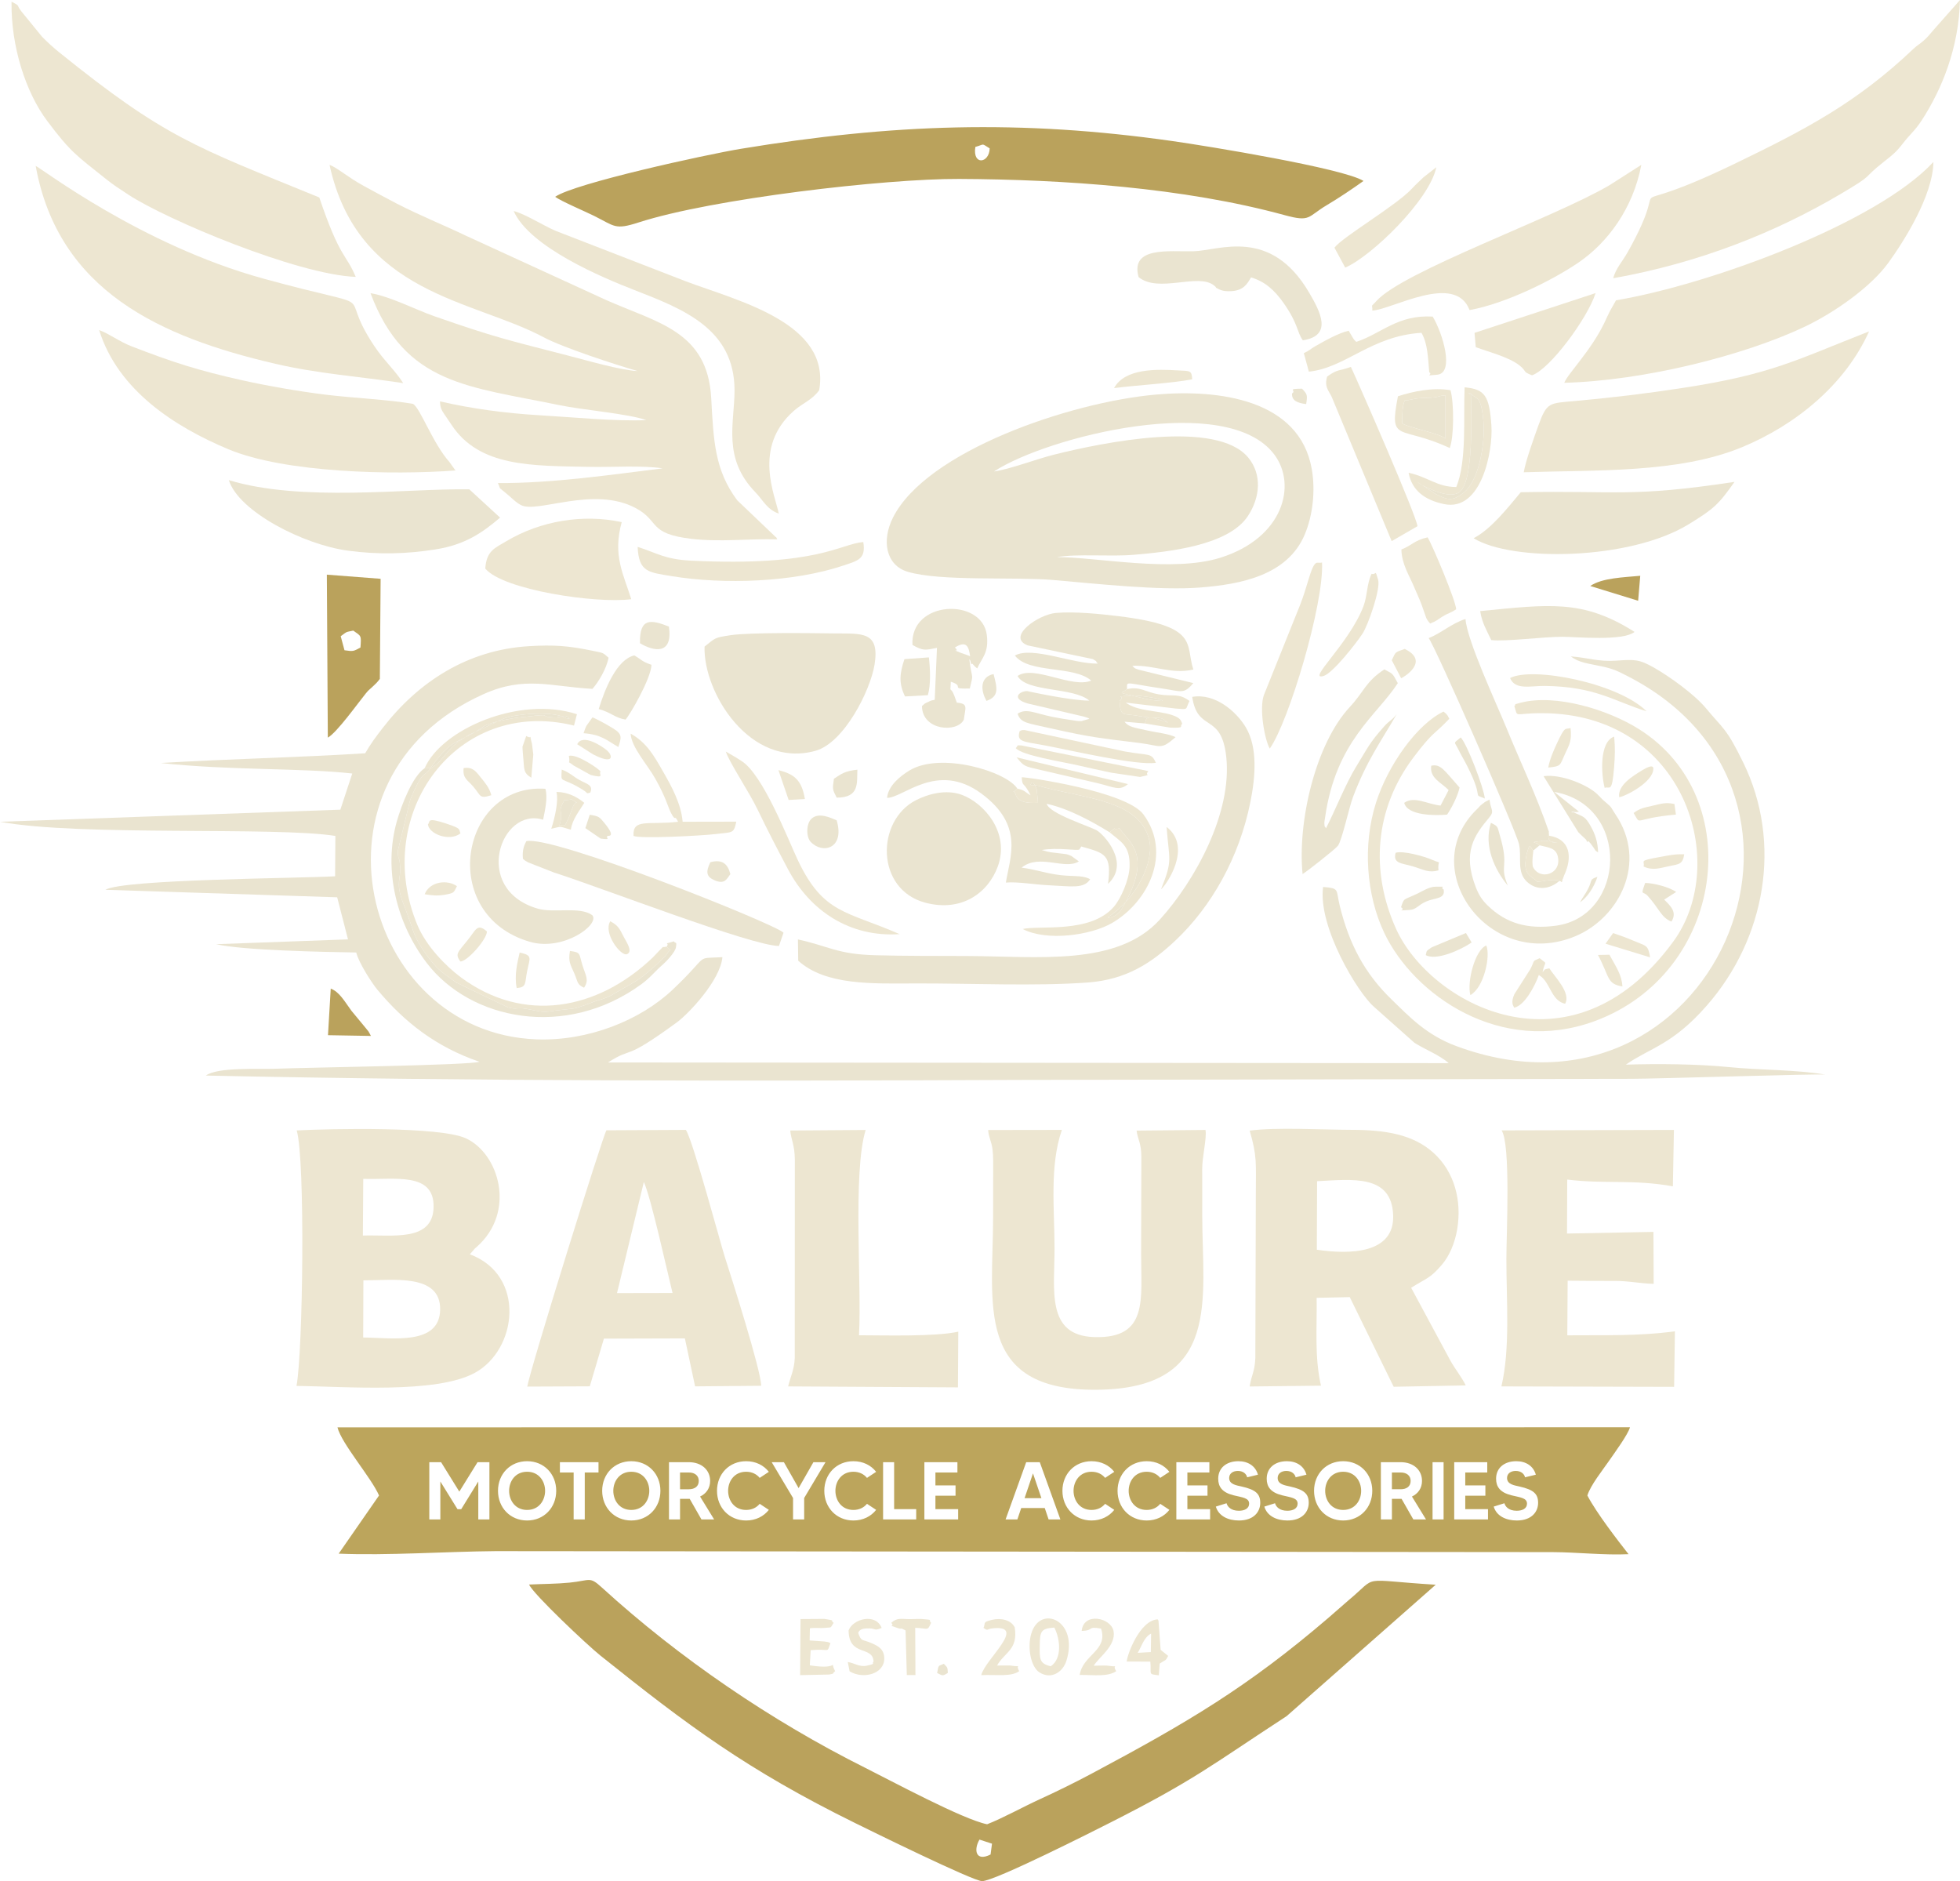 <svg xmlns:xlink="http://www.w3.org/1999/xlink" viewBox="0 0 20508.22 19681.05" style="shape-rendering:geometricPrecision; text-rendering:geometricPrecision; image-rendering:optimizeQuality; fill-rule:evenodd; clip-rule:evenodd" version="1.1" height="636.694mm" width="663.454mm" xml:space="preserve" xmlns="http://www.w3.org/2000/svg">
 <defs>
  <style type="text/css">
   
    .fil3 {fill:#BAA25C}
    .fil0 {fill:#BCA55C}
    .fil1 {fill:#EAE4D0}
    .fil2 {fill:#EDE6D1}
   
  </style>
 </defs>
 <g id="Capa_x0020_1">
  <path d="M3530.89 14933.03c41.37,169.24 354.44,527.1 435.05,713.23l-422.33 608.64c508.28,21.32 1117.32,-21.96 1642.75,-26.58l11056.76 10.37c256.46,0.85 547.55,34.11 797.09,21.65 -110.49,-139.94 -335.52,-431.45 -430.96,-614.08 33.67,-108.51 157.77,-262.34 228.46,-364.9 53.49,-77.62 198.6,-275.53 217.25,-349.03l-13524.08 0.7zm1465.93 364.79l-190.82 308.03 -190.81 -308.03 -123.22 0 0 598.96 115.51 0 0 -397.03 179.69 290.07 38.51 0 178.83 -290.07 0 397.03 116.37 0 0 -598.96 -124.07 0zm518.52 -10.27c-177.12,-0 -304.62,134.33 -304.62,309.75 0,175.41 127.5,310.6 304.62,310.6 177.12,0 304.62,-135.19 304.62,-310.6 0,-175.42 -127.49,-309.75 -304.62,-309.75zm0 509.97c-124.07,0 -188.24,-100.11 -188.24,-200.22 0,-99.26 64.17,-199.37 188.24,-199.37 124.07,0 188.25,100.11 188.25,199.37 0,100.11 -64.17,200.22 -188.25,200.22zm747 -499.7l-403.87 0 0 107.81 143.75 0 0 491.15 116.37 0 0 -491.15 143.75 0 0 -107.81zm343.12 -10.27c-177.12,0 -304.62,134.33 -304.62,309.75 0,175.41 127.5,310.6 304.62,310.6 177.12,0 304.62,-135.19 304.62,-310.6 0,-175.42 -127.49,-309.75 -304.62,-309.75zm0 509.97c-124.07,0 -188.24,-100.11 -188.24,-200.22 0,-99.26 64.17,-199.37 188.24,-199.37 124.07,0 188.25,100.12 188.25,199.37 0,100.11 -64.17,200.22 -188.25,200.22zm866.79 99.25l-147.18 -239.59c65.03,-29.94 105.25,-88.13 105.25,-163.42 0,-113.81 -88.99,-195.94 -223.32,-195.94l-207.07 0 0 598.96 115.51 0 0 -215.62 91.56 0c3.42,0 6.84,0 9.41,0l123.22 215.62 132.63 0zm-356.82 -491.15l91.56 0c65.03,0 104.39,34.22 104.39,88.13 0,59.89 -44.5,87.27 -104.39,87.27l-91.56 0 0 -175.41zm691.38 391.89c-124.07,0 -188.25,-100.11 -188.25,-200.22 0,-99.26 64.17,-199.37 188.25,-199.37 62.46,0 110.38,25.67 142.04,64.18l95.83 -63.32c-53.9,-69.31 -137.76,-111.24 -237.87,-111.24 -177.12,0 -304.62,134.33 -304.62,309.75 0,175.41 127.49,310.6 304.62,310.6 100.11,0 183.97,-42.78 237.87,-111.23l-95.83 -63.32c-31.66,38.5 -79.58,64.17 -142.04,64.17zm830.85 -499.7l-126.63 0 -154.88 271.24 -154.02 -271.24 -127.5 -0 223.33 374.78 0 224.18 116.37 0 0 -224.18 223.33 -374.78zm291.78 499.7c-124.07,0 -188.24,-100.11 -188.24,-200.22 0,-99.26 64.17,-199.37 188.25,-199.37 62.46,0 110.38,25.67 142.04,64.18l95.83 -63.32c-53.91,-69.31 -137.76,-111.24 -237.87,-111.24 -177.12,0 -304.62,134.33 -304.62,309.75 0.01,175.41 127.5,310.6 304.62,310.6 100.11,0 183.97,-42.78 237.87,-111.23l-95.83 -63.32c-31.66,38.5 -79.57,64.17 -142.04,64.17zm426.12 -8.56l0 -491.14 -115.52 0 0 598.96 346.54 0 0 -107.81 -231.03 0zm432.11 0l0 -140.33 210.5 0 0 -107.81 -210.5 0 0 -135.19 230.17 0 0 -107.81 -345.68 0 0 598.96 353.38 0 0 -107.81 -237.87 0zm1184.24 107.81l123.22 0 -215.63 -598.96 -142.03 0 -215.63 598.96 123.21 0 40.22 -118.93 246.43 0 40.21 118.93zm-251.57 -222.47l88.14 -259.27 88.13 259.27 -176.27 0zm700.79 123.22c-124.07,0 -188.24,-100.11 -188.24,-200.22 0,-99.26 64.17,-199.37 188.24,-199.37 62.47,0 110.39,25.67 142.04,64.18l95.83 -63.32c-53.9,-69.31 -137.75,-111.24 -237.87,-111.24 -177.12,0 -304.62,134.33 -304.62,309.75 0,175.41 127.5,310.6 304.62,310.6 100.12,0 183.97,-42.78 237.87,-111.23l-95.83 -63.32c-31.66,38.5 -79.58,64.17 -142.04,64.17zm576.72 0c-124.07,0 -188.24,-100.11 -188.24,-200.22 0,-99.26 64.17,-199.37 188.24,-199.37 62.46,0 110.38,25.67 142.04,64.18l95.83 -63.32c-53.91,-69.31 -137.76,-111.24 -237.87,-111.24 -177.12,0 -304.62,134.33 -304.62,309.75 0,175.41 127.5,310.6 304.62,310.6 100.11,0 183.97,-42.78 237.87,-111.23l-95.83 -63.32c-31.66,38.5 -79.58,64.17 -142.04,64.17zm426.12 -8.56l0 -140.33 210.49 0 0 -107.81 -210.49 0 0 -135.19 230.18 0 0 -107.81 -345.69 0 0 598.96 353.39 -0.01 0 -107.81 -237.88 0zm569.02 -236.17c-55.62,-12.83 -131.77,-22.24 -131.77,-89.84 0,-47.92 41.06,-73.59 90.7,-73.59 59.9,0 90.7,35.08 97.54,66.74l112.95 -27.38c-25.67,-91.56 -104.39,-141.18 -204.5,-141.18 -124.93,0 -211.35,70.16 -211.35,183.11 0,83 40.22,143.75 160.86,173.7 94.98,23.11 162.58,27.38 162.58,87.28 0,51.34 -47.92,74.45 -107.81,74.44 -83.86,0 -119.8,-44.5 -128.36,-78.72l-112.09 35.08c29.09,99.26 129.21,145.46 241.29,145.46 156.59,0 223.33,-91.55 223.33,-184.82 0,-96.69 -51.34,-137.76 -193.38,-170.28zm507.4 0c-55.61,-12.83 -131.77,-22.24 -131.77,-89.84 0,-47.92 41.07,-73.59 90.7,-73.59 59.9,0 90.7,35.08 97.54,66.74l112.95 -27.38c-25.67,-91.56 -104.39,-141.18 -204.5,-141.18 -124.92,0 -211.35,70.16 -211.35,183.11 0,83 40.22,143.75 160.86,173.7 94.98,23.11 162.58,27.38 162.58,87.28 0,51.34 -47.92,74.44 -107.81,74.44 -83.86,0 -119.8,-44.5 -128.35,-78.72l-112.08 35.08c29.09,99.26 129.2,145.46 241.29,145.46 156.58,0 223.33,-91.55 223.33,-184.82 0,-96.69 -51.34,-137.76 -193.38,-170.28zm553.62 -265.25c-177.12,0 -304.62,134.33 -304.62,309.75 0,175.41 127.5,310.6 304.62,310.6 177.12,0 304.62,-135.19 304.62,-310.6 0,-175.42 -127.49,-309.75 -304.62,-309.75zm0 509.97c-124.07,0 -188.24,-100.11 -188.24,-200.22 0,-99.26 64.17,-199.37 188.24,-199.37 124.08,0 188.25,100.12 188.25,199.37 0,100.11 -64.17,200.22 -188.25,200.22zm866.79 99.25l-147.17 -239.59c65.03,-29.94 105.25,-88.13 105.25,-163.42 0,-113.81 -88.99,-195.94 -223.33,-195.94l-207.07 0 0 598.96 115.51 0 0 -215.62 91.56 0c3.42,0 6.84,0 9.41,0l123.22 215.62 132.63 0zm-356.82 -491.15l91.56 0c65.03,0 104.39,34.22 104.39,88.13 0,59.89 -44.49,87.27 -104.39,87.27l-91.56 0 0 -175.41zm425.27 -107.81l0 598.96 115.52 0 0 -598.96 -115.52 0zm342.26 491.14l0 -140.33 210.5 0 0 -107.81 -210.5 0 0 -135.19 230.17 0 0 -107.81 -345.68 0 0 598.96 353.39 0 0 -107.82 -237.88 0zm569.02 -236.17c-55.62,-12.83 -131.77,-22.24 -131.77,-89.84 0,-47.92 41.07,-73.59 90.7,-73.59 59.9,0 90.7,35.08 97.55,66.74l112.95 -27.38c-25.67,-91.56 -104.39,-141.18 -204.5,-141.18 -124.93,0 -211.35,70.16 -211.35,183.11 0,83 40.21,143.75 160.86,173.7 94.97,23.11 162.57,27.38 162.57,87.28 0,51.34 -47.92,74.44 -107.81,74.44 -83.86,0 -119.8,-44.5 -128.36,-78.72l-112.08 35.08c29.09,99.26 129.2,145.46 241.29,145.46 156.59,-0 223.33,-91.55 223.33,-184.82 0,-96.69 -51.34,-137.77 -193.38,-170.28z" class="fil0"></path>
  <path d="M16436.55 6867.45c85.81,67.47 183.29,74.04 327.58,105.29 124.46,26.96 174.45,54.49 269.18,103.12 2433.83,1249.19 877.67,4856.59 -1792.39,3869.74 -316.31,-116.91 -492.35,-306.73 -681.28,-489.83 -279.78,-271.14 -441.89,-576.41 -540.74,-976.74 -43.2,-174.99 2.3,-184.47 -174.95,-199.38 -55.58,416.92 363.28,1107.21 532.09,1253.58l423.36 376.36c102.55,66.63 267.9,130.39 358.51,213.44l-8796.03 -7.21c277.43,-177.26 141.43,3.2 720.81,-419.58 118.13,-86.21 453.92,-437.37 476.21,-682.06 -301.54,17.82 -117.73,-40.7 -521.5,340.87 -340.95,322.2 -886.7,539.42 -1425.36,519.06 -1828.22,-69.13 -2507.1,-2735.37 -551.73,-3612.2 430.41,-193.01 701.74,-78.21 1138.53,-54.73 61.75,-68.09 147.84,-211.53 168.69,-326.33 -64.79,-55.83 -47.81,-47.66 -172.68,-73.41 -245.76,-50.67 -396.82,-62.52 -658.5,-47.02 -643.45,38.11 -1158.6,372.67 -1532.47,856.46 -65.49,84.74 -125.74,164.22 -182.86,264.21 -705.05,44.6 -1454.11,59.77 -2139.54,101.66 715.71,78.57 1474.22,50.63 2004.41,110.02l-124.61 378.32 -3561.29 126.58c828,154.67 2889.19,48.09 3509.32,148.19l-2.91 422.19c-383.94,22.22 -2215.67,29.93 -2403.86,141.18l2425.5 78.55 113.26 440.25 -1379.71 50.45c274.74,64.67 1129.07,81.62 1465.79,86.87 27.44,110.93 166.5,323.85 222.02,390.34 285.17,341.53 616.28,598.99 1067.19,752.92 -108.1,36.94 -1764.18,58.79 -2148.85,73.33 -146.82,5.55 -596.91,-19.12 -713.14,71.02 2831.57,60.65 5684.19,57.67 8520.23,45.54l6394.21 -11.59c233.11,1.13 2003.86,-55.86 2032.57,-43.68 -319.56,-53.79 -677.96,-45.44 -1014.03,-79.03 -325.59,-32.54 -747.65,-36.03 -1075.76,-25.34 256.82,-178.55 486.18,-205.78 847.02,-617.92 614.02,-701.3 793.34,-1701.65 380.61,-2544.38 -179.19,-365.89 -200.89,-339.17 -391.2,-568.8 -116.73,-140.86 -377.47,-329.2 -539.51,-421.14 -159.6,-90.57 -204.67,-87.97 -399.58,-74.47 -185.97,12.88 -293.27,-31.29 -472.61,-44.71z" class="fil1"></path>
  <path d="M6671.59 3882.24c-177.37,-8.42 -527.21,-110.29 -724.66,-161.24 -635.47,-163.95 -768.83,-191.25 -1400.23,-411.75 -199.83,-69.79 -462.65,-207.63 -669.94,-241.93 359.28,960.54 1029.92,974.95 1980.9,1172.4 235.46,48.9 719.62,89.19 904.86,155.71 -323.51,14.2 -786.32,-31.83 -1123.3,-51.36 -352.29,-20.43 -711.44,-69.54 -1035.27,-144.9 1.32,91.69 26.25,101.49 118.25,242.21 292.91,447.99 843.45,430.55 1449.73,443.33 229.87,4.85 543.71,-17.78 761.24,15.31 -534.73,66.44 -1155.46,157.3 -1723.22,154 38.85,84.77 -14.08,21.06 107.5,125.26 56.66,48.55 78.13,75.68 134.69,105.44 169.28,89.04 756.58,-203.19 1196.51,29.54 260.34,137.72 125.48,269.14 587.99,323.43 297.92,34.97 597.66,-3 896.21,5.27 -4.77,-7.85 -11.61,-28.55 -14.95,-23.16l-404.7 -386.12c-236.27,-318.39 -246.77,-621.64 -271.57,-1069.77 -38.59,-697.19 -557.11,-784.58 -1099.48,-1024.85l-1461.03 -670.18c-244.86,-117.2 -486.45,-213.55 -727.8,-337.67 -123.81,-63.66 -230.97,-122.98 -346.7,-185.71 -167.55,-90.82 -282.38,-195.08 -358.55,-219.94 297.68,1357.37 1504.02,1408.73 2241.86,1803.81 199.15,106.63 754.42,287.43 981.66,352.88z" class="fil2"></path>
  <path d="M10400.54 4932.67c554.87,-363.99 2438.43,-839.29 2933.58,-176.38 237.44,317.88 94.84,869.25 -560.72,1077.48 -500.63,159.02 -1291.13,-4.28 -1714.02,-5.55 223.98,-36.32 553.06,-2.51 803.25,-23.8 361.44,-30.75 989.95,-95.1 1194.44,-405.19 129,-195.63 149.43,-435.43 3.77,-611.78 -332.48,-402.51 -1521.91,-158.37 -2030.67,-31.04 -194.74,48.74 -461.16,152.36 -629.63,176.27zm1696.87 -804.72c-902.13,78.78 -2407.62,593.92 -2754.73,1288.9 -121.22,242.69 -71.59,497.9 154.87,565.23 346.69,103.06 1112.16,50.85 1523.26,86.13 444.94,38.18 1115.03,113.12 1545.67,77.94 407.01,-33.25 902.94,-121.67 1085.27,-553.1 85.41,-202.12 113.45,-461.73 73.6,-686.7 -128.95,-728.09 -972.04,-835.67 -1627.93,-778.4z" class="fil1"></path>
  <path d="M10248.79 19246.57l130.9 42.55 -14.95 113.37c-160.41,80.39 -176.78,-54.47 -115.94,-155.92zm3863.82 -2505.93l-212.89 185.64c-846.6,725.53 -1472.83,1094.06 -2474.11,1628.23 -176.68,94.25 -359.88,184.65 -552.75,272.95 -168.72,77.25 -383.71,196.25 -544.37,258.66 -251.94,-49.74 -1008.49,-457.22 -1276.89,-591.32 -979.35,-489.33 -1945.25,-1147.64 -2751.99,-1883.78 -134.2,-122.45 -119.57,-75.11 -339.73,-53.03 -135.03,13.55 -286.16,13.38 -423.8,19.98 41.65,98.62 608.69,633.28 746.2,743.27 912.35,729.77 1533.24,1194.8 2669.68,1754.41 154.96,76.31 1226.91,604 1323.53,605.39 129.13,1.86 1178.82,-529.74 1342.87,-612.85 884.51,-448.13 1049.18,-594.78 1844.09,-1113.37l1560 -1374.78c-816.17,-50.38 -590.46,-104.83 -909.82,160.6z" class="fil3"></path>
  <path d="M3800.17 13993.3l2.11 -597.84c303.76,0.92 808.56,-75.36 803.2,305.83 -5.33,378.93 -503.37,294.91 -805.31,292.01zm0.73 -1659.71c324.71,12 746.4,-77.6 735.84,299.6 -10.17,363.56 -437.53,283.15 -739.82,293.5l3.97 -593.11zm-696.42 -506.65c90.72,305.69 65.73,2315.54 -2.02,2672.74 507.67,6.66 1460.16,84.44 1865.23,-136.14 446.89,-243.36 537.23,-1020.56 -51.26,-1240.6l54.62 -63.42c4.19,-3.89 10.61,-8.16 14.89,-11.92 419.34,-368.4 235.48,-980.14 -112.91,-1138.75 -272.32,-123.99 -1407.78,-100.35 -1768.56,-81.9z" class="fil2"></path>
  <path d="M10355.48 1552.34c-3.99,157.35 -181.12,181.84 -150.08,-15 102.8,-29.22 58.18,-40.65 150.08,15zm-4546.65 506.91c69.39,49.35 315,153.51 404.18,197.75 220.99,109.61 218.22,151.43 469.04,70.35 768.34,-248.4 2582.33,-458.96 3353.36,-455.31 1089.3,5.14 2351.02,90.23 3405.85,378.86 274.52,75.11 237.4,17.09 440.14,-103.6 131.52,-78.3 267.87,-170.23 385.44,-254.08 -209.67,-132.37 -1626.47,-364.2 -1994.06,-416.6 -1600.27,-228.15 -2936.69,-180.79 -4520.73,80.27 -366.48,60.39 -1743.76,361.97 -1943.22,502.37z" class="fil3"></path>
  <path d="M13781.35 12358.21c373.35,-19.61 781.88,-72.87 795.9,358.16 13.06,401.45 -453.79,410 -798.7,358.6l2.8 -716.76zm-705.51 -529.34c78.82,269.86 64.79,342.55 64.4,646.92l-5.17 1732.69c-6.34,145.48 -40.51,176.03 -59.53,297.41l746.36 -8.41c-69.05,-305.56 -40.62,-599.26 -45.24,-919.07l346.44 -7.41 459.41 937.82 754.2 -14.15c-40.58,-83.96 -111.51,-171.02 -159.84,-257.79l-411.48 -763.84c171.65,-107.14 196.58,-96.81 318.88,-237.75 80.83,-93.15 138.9,-229 163.26,-376.42 48.98,-296.46 -27.85,-596.03 -245.04,-794.51 -216.69,-198.01 -510.3,-242.89 -864.13,-243.63 -303.04,-0.64 -780.34,-28.68 -1062.53,8.13z" class="fil2"></path>
  <path d="M11892.67 11828.74c10.33,90.99 48.63,123.28 49.66,273.94l-2.5 1012.53c-0.95,476.76 80.14,893.42 -493.15,873.79 -503.01,-17.22 -412.45,-492.69 -412.53,-927.08 -0.07,-406.85 -54.04,-864.38 76.8,-1240.39l-771.26 1.18c3.68,75.18 34.07,115.27 45.01,199.19 9.9,75.96 7.21,163.41 7.13,240.74 -0.18,159.85 -0.38,319.72 -0.61,479.57 -1.3,892.15 -199.74,1807.64 1082.89,1798.02 1314.68,-9.87 1104.83,-958.43 1105.47,-1824.66 0.11,-160.15 0.57,-319.35 -0.58,-479.6 -0.96,-135.43 49.92,-327.38 34.62,-414l-720.95 6.77z" class="fil2"></path>
  <path d="M6736.8 12366.34c75.55,165.6 240.21,919.02 300.29,1161.41l-581.09 1.23 280.8 -1162.64zm-417.9 1638.99l847.26 -2.51 106.86 501.82 691.21 -6.1c0.58,-157.14 -312.65,-1138.52 -381.33,-1351.75 -42.99,-133.45 -333.28,-1217.42 -406.41,-1325.41l-831.09 4.18c-35.9,51.12 -794.48,2484.54 -828.5,2681.49l654.3 -2.88 147.71 -498.84z" class="fil2"></path>
  <path d="M15711.51 11826.42c96.97,142.95 50.58,1086.52 50.36,1342.09 -0.38,437.55 42.03,938.38 -52.13,1336.49l1807.23 4.72 8.26 -581.16c-393.65,52.88 -728.7,37.99 -1125.99,42.07l3.72 -571.45c159.39,0.93 320.43,3.27 479.6,2.07 161.08,-1.21 281.33,28.18 420.46,30.68l-2.45 -543.42 -904.31 17.16 2.45 -564.69c387.3,48.47 691.74,-3.9 1105.13,70.71l11.04 -590.03 -1803.34 4.76z" class="fil2"></path>
  <path d="M3722.24 2897c-104.61,-249.08 -162.61,-186.1 -381.42,-831.03 -1310.68,-536.3 -1610.36,-623.35 -2719.43,-1516.91 -57.95,-46.69 -128.89,-110.26 -181.31,-164.76l-214.91 -263.22c-61.58,-76.76 -4.02,-52.07 -104.57,-103.51 -6.61,469 149.19,948.4 371.99,1246.07 247.9,331.2 310.37,364.29 602.15,598.08 99.74,79.92 145.41,107.2 249.95,175.98 393.89,259.15 1764.23,835.68 2377.55,859.29z" class="fil2"></path>
  <path d="M16909.2 3141.8l-61.71 109.05c-23.8,45.63 -36.86,77.43 -59.63,124.97 -140.99,294.49 -381.45,530.28 -420.33,629.15 834.69,-21.59 1880.52,-285.88 2513.77,-585.65 302.66,-143.28 689.21,-410.3 877.41,-669.95 155.93,-215.13 466.28,-698.81 471.34,-1054.66 -595.36,642.47 -2344.62,1283.24 -3320.84,1447.08z" class="fil2"></path>
  <path d="M4218.8 4008.3c-86,-135.78 -196.86,-230.22 -301.2,-386.15 -429.93,-642.49 173.25,-340.8 -1160.07,-706.85 -1286.21,-353.11 -2331.29,-1160.5 -2384.23,-1179.29 238.91,1310.74 1306.34,1790.69 2507.33,2070.07 450.6,104.82 879.09,132.52 1338.16,202.22z" class="fil2"></path>
  <path d="M16879.42 2911.08c907.11,-161.56 1700.04,-480.93 2373.99,-878.17 379.46,-223.66 212.6,-147.45 458.61,-340.87 95.38,-74.99 127.93,-99.84 203.77,-197.75 67.67,-87.36 123.79,-130.37 191.72,-234.97 210.87,-324.68 388.29,-756.81 400.71,-1259.33l-279.15 316.06c-39.55,46.79 -58.26,70.81 -102.91,110.58 -44.07,39.26 -61.35,42.96 -103.61,83.03 -591.78,561.12 -1115.49,837.9 -1862.93,1199.12 -1360.56,657.54 -601.22,-9.93 -1127.24,927.07 -57.2,101.9 -124.47,170.29 -152.96,275.22z" class="fil2"></path>
  <path d="M8268.34 11827.83c9.39,96.11 45.93,147.07 48.31,301.54l-0.96 2078.62c-4.09,120.04 -45.63,199.4 -69.13,297.04l1776.84 10.36 3.45 -583.02c-241.13,54.06 -766.29,38.01 -1038.94,37.59 30.29,-514.82 -67.59,-1699.99 69.7,-2147.73l-789.28 5.6z" class="fil2"></path>
  <path d="M4765.96 4922.32l-63.58 -88.74c-173.38,-193.54 -308.32,-571.95 -381.86,-608.37 -257.02,-44.81 -632.37,-61.42 -914.05,-96.06 -271.65,-33.4 -602.55,-90.51 -862.56,-148.44 -476.94,-106.27 -731.56,-189.42 -1163.73,-355.9 -132.41,-51.02 -234.68,-132.22 -342.65,-171.42 195.89,629.18 790.21,1011.45 1350.98,1246.37 592.5,248.21 1718.74,271.74 2377.45,222.55z" class="fil2"></path>
  <path d="M15943.4 4941.18c748.07,-25.59 1619,12.39 2281.89,-261.68 566.57,-234.25 1081.18,-656.18 1331.5,-1212.19 -765.33,299.26 -1015.93,448.4 -1949.83,591.42 -400.16,61.28 -715.29,98.61 -1124.7,136.5 -270.2,25.01 -295.84,9.01 -383.9,251.67 -46.15,127.17 -136.51,379.06 -154.96,494.27z" class="fil2"></path>
  <path d="M13036.12 7611.06c-100.26,-168.69 -323.14,-360.96 -561.39,-320.09 55.64,378.3 305.22,157.13 356.14,628.28 63.1,583.7 -325.11,1293.69 -695.14,1701.64 -445.97,491.65 -1271.32,384.45 -2020.4,381.13 -316.69,-1.4 -643.41,0.5 -959.3,-8.06 -396.6,-10.73 -479.08,-93.45 -806.98,-165.32l2.97 222.7c288.32,260.22 777.5,239.2 1230.46,237.7 564.02,-1.87 1252.75,30.83 1801.06,-9.91 397.83,-29.56 663.28,-201.14 916.9,-440.62 373.07,-352.27 666.11,-863.33 783.61,-1451.67 51.2,-256.42 77.46,-564.79 -47.94,-775.77z" class="fil1"></path>
  <path d="M7685.71 4083.39c0.16,343.5 -129.52,707.31 217.68,1066.27 84.18,87.03 119.16,178.28 245.03,224.03 -33.36,-182.04 -277.94,-690.91 157.09,-1074.78 92.58,-81.69 187.09,-109.86 265.91,-215.52 123.76,-705.41 -847.57,-933.9 -1395.13,-1139.89l-1362.85 -528.4c-139.31,-60.57 -319.69,-177.21 -438.96,-207.25 168.83,379.39 929.98,697.16 1262.55,826.54 508.51,197.83 1048.38,404.57 1048.67,1049z" class="fil2"></path>
  <path d="M7372.01 6764.78c-15.18,480.16 476.85,1279.99 1159.82,1090.65 301.58,-83.61 576.14,-634.34 619.03,-902.11 56.64,-353.55 -135.02,-322.49 -420.94,-326.32 -215.69,-2.88 -882.8,-12.39 -1087.31,18.88 -169.88,25.98 -153.54,26.41 -270.6,118.9z" class="fil1"></path>
  <path d="M11980.18 7569.23c16.95,-59.1 -0.3,-98.68 239.78,-9.05 -93.36,-81.29 -78.29,-25.77 -298.15,-68.14 -174.77,-33.69 -195.59,18.18 -207.79,-158.26 81.62,-67.65 -102.97,-34.41 132.92,-58 20.71,-2.07 293.08,22.09 320,57.87 -85.83,-0.87 -161.73,-17.62 -241.26,-37.3 -246.64,-61.02 -203.81,-32.72 -133.14,-86.51 0.5,-90.45 -33.02,-64.95 374.22,-5.42 191.31,27.97 220.86,62.11 319.24,-57.72l-575.3 -141c-52.5,-19.17 -34.49,-13.52 -62.99,-40.1 235.7,-8.04 409.6,92.3 638.49,39.33 -85.91,-267.14 68.83,-454.65 -787.41,-559 -191.8,-23.37 -459.9,-49.79 -650.35,-33.14 -187.55,16.4 -520.82,252.97 -295.36,339.46l682.21 143.63c95.5,60.22 -5.26,-8.52 52.31,46.51 -254.79,8.26 -686,-185.33 -868.41,-83.9 146.68,191.19 616.08,101.87 798.76,262.15 -202.64,85.28 -600.91,-167.21 -770.88,-48.39 94.96,171.93 583.14,114.45 751.5,257.92 -194.68,1.09 -650.18,-99.78 -651.04,-99.78 -79.87,-0.29 -175.21,78.85 9.09,130.5l582.43 135.82c63.86,18.85 37.55,12.26 59.73,23.56l-84.22 24.21c-37.81,1.55 -65.35,-5.06 -101.31,-10.44 -65.09,-9.75 -134.5,-20.37 -201.1,-33.92 -186.4,-37.92 -272.67,-93.59 -364.65,-33.13 32.54,98.39 99.33,97.18 353.57,154.66 410.84,92.89 515.08,101.52 921.05,151.61 228.24,28.16 218.72,79.33 378.09,-60.92 -76.54,-37.08 -180.66,-44.51 -285.79,-67.8 -156.37,-34.65 -204.53,-37.3 -248.11,-93.95l213.87 18.65z" class="fil1"></path>
  <path d="M5232.52 5415.51l-322.37 -296.22c-661.21,-9.49 -1756.68,135.72 -2515.76,-96.06 102.24,328.28 782.29,676.31 1247.78,738.21 314.1,41.77 605.19,35.91 916.6,-13.62 314.79,-50.06 494.22,-179.95 673.74,-332.3z" class="fil1"></path>
  <path d="M14359.25 3249.54c203.1,-9.29 867.59,-402.75 1017.22,-5.23 390.49,-71.11 888.44,-323.72 1148.73,-503.6 292.73,-202.3 561.62,-555.33 648.74,-1015.9l-332.08 212.05c-577.74,341.17 -2160.87,900.39 -2439.8,1212.55 -67.78,75.86 -39.79,21.43 -42.81,100.13z" class="fil2"></path>
  <path d="M15164.75 7519.71c-34.01,-56.67 6.53,-3.91 -24.48,-40.82 -30.56,-36.37 3.5,1.78 -35.89,-34.17 -277.63,132.15 -579.47,557.36 -705.57,949.71 -143.43,446.31 -102.9,969.46 85,1365.53 307.66,648.53 1215.1,1287.29 2202.92,923.1 1357.72,-500.55 1607.49,-2336.12 461.09,-3055.49 -326.85,-205.1 -868.13,-368.93 -1233.12,-276.28 -95.58,24.27 -42.72,15.39 -69.59,35.77 41.26,129.5 -15.66,73.69 291.44,74.49 1495.52,3.9 1972.12,1569.52 1371.51,2389.84 -1075.11,1468.38 -2549.13,645.42 -2900.67,-133.76 -271.34,-601.39 -223.86,-1251.78 179.3,-1789.04 213.94,-285.09 221.01,-240.83 378.06,-408.89z" class="fil2"></path>
  <path d="M15912.38 5149.86c-131.81,156.93 -309.95,387.04 -493.42,481.09 399.42,247.78 1632.21,233.35 2250.78,-146.16 262.08,-160.79 311.87,-205.84 478.98,-443.25 -1085.89,164.76 -1221.87,89.18 -2236.33,108.31z" class="fil1"></path>
  <path d="M11610.72 8708.01c92.73,-76.63 10.44,-14.78 103.04,-41.97 94.87,141.67 337.4,266.55 62.86,774.24 -36.8,68.05 -80.43,150.09 -170.44,160.08 -2.7,0.3 -10.86,-0.36 -16.03,-1.83 302.18,-193.75 492.25,-589.33 433.27,-816.86 -103.01,-397.33 -625.26,-423.06 -1093.86,-542.92 -65.41,-16.74 -73.92,-25.9 -148.29,-25.9 7.51,-3.25 15.18,-70.77 57.93,24.28 3.23,7.2 5.85,13.71 8.52,22.82l13.47 139.4c-40.73,-0.62 -201.6,17.93 -233.96,-85.84 -22.4,-71.84 -54.89,10.67 17.81,-62.28 -111.38,-179.23 -803.95,-389.99 -1131.89,-188.68 -100.49,61.69 -219.45,160.8 -231.53,284.64 164.75,5.29 522.43,-386.73 985.91,-45.44 449.97,331.35 300.23,663.69 257.31,932.1 117.09,-11.21 307.94,21.54 443.08,27.71 243.04,11.09 373.15,40.24 438.67,-62.79 -88.78,-48.55 -186.27,-21.72 -360.92,-49.75 -131.68,-21.13 -227.75,-55.3 -356.38,-71.41 185.1,-151 453.28,28.44 598.97,-65.34l-77.81 -56.66c-54.51,-23.22 -46.63,-17.72 -108.89,-25.91 -98.31,-12.94 -109.01,-7.72 -200.72,-36.54 166.65,-29.48 372.08,10.49 393,-5.66l20.4 -31.14c252.15,71.15 317.81,84.03 279.51,390.95 237.29,-219.74 -47.55,-520.08 -116.81,-558.9 -85.21,-47.76 -493.55,-173.99 -525.32,-278.71 224.18,48.09 467.26,180.29 659.09,298.33z" class="fil1"></path>
  <path d="M10440.22 9065.55c129.36,-354.35 -143.89,-665.01 -378.06,-750.33 -163.66,-59.62 -351.22,-8.46 -479.21,57.21 -418.1,214.53 -423.41,934.99 101.17,1072.55 377.87,99.1 655.06,-102.66 756.1,-379.43z" class="fil1"></path>
  <path d="M5077.48 5948.37c184.09,223.77 1161.28,369.33 1527.59,320.71 -80.18,-259.49 -196.87,-457.3 -99.74,-806.35 -405.43,-87.96 -849.81,-13 -1205.35,198.32 -125.75,74.74 -209.27,102.14 -222.5,287.32z" class="fil2"></path>
  <path d="M16364.11 9163.08c-62.09,133.79 53.37,20.24 -174.28,48.55 -49.3,6.12 -37.91,8.8 -106.42,13.64 -45.11,-52.39 -109.09,-55.92 -122.22,-158.21 -5.38,-41.95 8.63,-118.28 14.35,-138.15 38.12,-132.48 31.05,-64.56 68.55,-30.57l65.26 -54.35c-58.93,-45.21 -110.57,-25.41 17.66,-45.62 54.13,-8.53 117.16,10.3 169.27,19.82l-42.82 -3.75c-45.11,-9.33 -63.93,-36.9 -46.84,-112.89 -133.61,-388.16 -299.98,-732.46 -448.12,-1095.16 -101.62,-248.8 -408.68,-905.62 -424.42,-1130.21 -144.94,45.13 -257.81,150.86 -385.66,200.14 59.73,64.41 910.73,2005.8 945.01,2152.98 31.81,136.54 -27.63,291.82 83.36,395.73 130.74,122.41 303.89,55.79 387.32,-61.94z" class="fil1"></path>
  <path d="M16514.53 8706.94c21.98,-67.23 26.81,-53.95 86.23,-72.96l50.41 90.54c-33.26,84.6 41.43,89.4 -57.19,58.2 47.28,88.49 -23,-63.22 82.13,87.91 33.1,47.58 1.21,14.27 45.29,48.05 -2.6,-109.2 -30.35,-191.86 -78.78,-277.35 -57.45,-101.4 -73.38,-95.04 -184.87,-145.2 110.77,-33.92 -133.35,22.76 63.71,-3.68l-259.29 -207.17c803.18,139.51 752.27,1300.98 17.52,1399.78 -293.09,39.41 -518.24,-22.3 -712.12,-209.94 -59.28,-57.37 -93.52,-109.79 -125.47,-191.9 -143.23,-368.19 -14.66,-544.28 137.07,-725.99 62.87,-75.28 20.05,-74.62 6,-191.37 -51.09,28.93 -22.77,5.47 -75.43,46.44 -38.29,29.8 -13.32,13.04 -53.7,51.86 -655.93,630.73 137.93,1708.78 1033.4,1328.4 449.79,-191.06 757.68,-769.05 411.06,-1276.52 -49.26,-72.12 -25.73,-60.34 -95.7,-118.73 -58.47,-48.79 -43.42,-42.8 -94.97,-91.23 -96.32,-90.48 -367.36,-210.1 -558.84,-185.58l363.53 586.45zm0 0c30.69,31.25 45.26,43.93 79.45,75.79 98.62,31.19 23.93,26.4 57.19,-58.2l-50.41 -90.54c-59.42,19 -64.26,5.72 -86.23,72.96z" class="fil1"></path>
  <path d="M5682.62 8576.34c20,-100.78 50.65,-226.62 24.21,-323.74 -892.25,-61.52 -1134.4,1319.79 -162,1601.11 352.92,102.11 738.05,-185.06 651.76,-279.35 -133.82,-94.79 -399.91,-17.61 -573.19,-68.78 -690.65,-203.97 -383.21,-1069.52 59.22,-929.23z" class="fil1"></path>
  <path d="M8150.61 9897.23l47.62 -138.97c-80.75,-88.23 -2417.87,-1024.63 -2691.73,-957.38 -27.82,55.28 -42.72,101.95 -34.78,184.75 27.76,21.84 16.81,16.31 54.19,37.04l266.68 104.46c509.7,163.52 2067.99,767.16 2358.03,770.1z" class="fil1"></path>
  <path d="M3564.98 6656.41c74.71,-54.65 49.28,-40.66 131.33,-58.75 84.71,59.72 84.61,47.14 75.36,176.7 -73.53,40.12 -73.49,42.53 -167.08,28.93l-39.6 -146.88zm-134.85 1060.81c95.64,-52.52 315.55,-362.11 398.06,-463.03 30.4,-37.2 31.83,-33.66 66.6,-66.17 41.01,-38.34 49.79,-46.11 79.73,-85.23l8.07 -1047.15 -562.71 -43.32 10.24 1704.9z" class="fil3"></path>
  <path d="M11913.67 2899.29c210.09,170.68 622.94,-46.85 788.8,87.07 52.55,42.43 -17.82,3.52 44.84,36.26 45.61,23.83 86.95,26.46 138.15,23.39 126.15,-7.55 164.92,-75.86 204.8,-143.88 147.94,44.46 246.38,135.52 338.18,265.08 158.2,223.32 140.23,306.81 203.72,393.09 315.61,-48.05 183.09,-299.09 65.09,-500 -405.24,-689.96 -943.41,-437.31 -1210.68,-431.28 -252.04,5.69 -662.63,-54.22 -572.9,270.26z" class="fil1"></path>
  <path d="M13874.99 8664.89c-13.21,-24.14 -14.37,-1.27 -17.76,-47.84 -1.2,-16.5 5.06,-45.95 7.35,-62.24 112.85,-802.18 543.28,-1069.03 761.21,-1407.52 -61.73,-116.34 -53.56,-94.28 -141.08,-143.8 -196.65,129.02 -210.77,231.77 -362.32,394.7 -357.13,383.96 -547.29,1196.87 -493.06,1746.26 31.3,-15.56 343.05,-259.65 370.18,-296.44 43.26,-58.69 114.96,-397 158.15,-511.29 141.92,-375.6 288.45,-574.26 456.8,-864.78 -54.32,69.73 -75.27,64.85 -130.28,126.67 -160.75,180.62 -168.81,219.4 -295.95,425.35 -104.91,169.96 -222.05,463.97 -313.23,640.93z" class="fil1"></path>
  <path d="M13886.51 3939.46c-31.22,107.82 12.7,140.62 47.75,213.36l627.4 1508.65 269.86 -155.95c-8.04,-103.73 -604.44,-1468.45 -696.69,-1667.17 -118.2,45.29 -134.32,18.14 -248.32,101.12z" class="fil2"></path>
  <path d="M9991.31 6774.28c120.23,-74.5 145.18,-13.5 159.25,92.16 -38.95,-18.2 -76.85,-27.41 -94.1,-34.74 -140.7,-59.81 3.16,9.72 -65.15,-57.42zm20.49 577.18c-147.33,-63.26 -93.32,3.05 -162.76,-124.12 50.07,-15.79 23.86,-16 95.34,-15.38l4.27 -79.51c157.27,49.46 -25.18,76.43 198.82,71.11 41.41,-174.63 23.96,-71.65 -5.1,-305.8 4.06,5.54 9.27,7.77 11.33,17.24 14.46,66.24 7.19,13.46 24.55,33.14 28.97,32.84 16.1,19.66 46.61,45.38 49.06,-112.03 124.04,-162.27 100.38,-350.71 -49.24,-392.1 -803.85,-364.22 -777.89,104.83 109.97,61.03 126.4,57.19 256.42,30.38l-23.35 543.15c-25.43,8.06 -21.79,0.83 -54.01,15.66 -72.68,33.46 -40.15,19.05 -79.7,50.22 2.63,259.95 372.08,281.95 438.33,141.63 15.22,-125.31 49.91,-166.9 -73.24,-177.24zm0 0c-5.28,-12.28 -24.74,-69.7 -27.19,-75.13 -21.71,-48.02 -16.06,-39.2 -40.23,-64.37 -71.48,-0.62 -45.27,-0.41 -95.34,15.38 69.45,127.17 15.44,60.86 162.76,124.12z" class="fil1"></path>
  <path d="M4443.02 8037.82c85.52,-0.62 56.51,3.01 110.78,-30.45 58.57,-36.11 149.34,-190.76 259.58,-260.65 42.81,-27.14 44.73,-24.28 90.13,-57.24l364.3 -170.09c120.37,-47.46 440.03,-77.42 605.48,-26.96 115.81,35.31 -36.45,7.44 85.94,27.72 -46.37,-61.62 -89.83,-10.38 -157.86,-13.42 -183.64,-8.19 6.37,-45.46 -295.32,-8.01l-46.89 4.2c-93.71,8.62 -334.51,51.61 -404.4,101.01 -254.97,180.19 -323.95,102.81 -553.83,437.69 -65.42,95.29 -74.23,-1.32 -209.46,326.71l-129.24 535.34c4.42,111.65 12.19,41.24 22.44,137.11 18.7,175.04 -64.1,178.93 53.24,456.95l74.19 208c33.34,116.7 103.45,222.47 177.27,320.18 105.56,139.69 156.19,157.57 264.86,239.46 5.22,3.94 11.17,8.9 16.39,12.94l547.54 262.97c108.58,27.74 71.45,-12.67 239.56,23.1 125.49,26.7 139.47,26.7 270.03,6.58l162.49 -17.89c8.32,-1.32 14.91,-2.09 23.23,-3.84 8.37,-1.76 14.72,-3.25 23.06,-5.47 8.44,-2.24 14.54,-4.56 22.88,-7.2 97.61,-30.87 136.72,-52.9 210.98,-74.13 122.59,-35.03 141.25,-62.29 262.04,-127.66 22.32,-12.08 84.25,-48.07 90.85,-51.88 4.32,-2.5 10.88,-6.35 15.07,-8.78 110.94,-64.56 320.75,-257.34 342.21,-295.97 37.68,-67.83 58.7,-9.81 -4.99,-74.73 -70.25,16.71 -12.26,-18.24 -79.82,45.12 -17.44,16.36 -42.12,46.77 -64.86,68.47 -583.93,557.29 -1354.13,691.65 -2007.03,209.33 -155.48,-114.86 -364.65,-326.51 -457.62,-551.04 -481.34,-1162.49 414.54,-2386.55 1639.94,-2084.02l30.44 -119.08c-603.47,-196.54 -1417.72,158.82 -1593.6,565.65z" class="fil2"></path>
  <path d="M15428.67 3482.42l12.72 149.41c127.19,48.52 341.08,101.02 453.67,188.49 90.86,70.58 24.56,62.87 134.93,106.13 187.08,-63.2 581.1,-596.04 665.37,-860.06l-1266.68 416.03z" class="fil2"></path>
  <path d="M6671.87 5721.33c11.53,264.72 112.85,266.53 358.42,306.84 544,89.29 1273.04,64.75 1798.52,-112.7 149.83,-50.59 232.99,-67.01 204.11,-244.3 -242.99,17.96 -468.73,258.74 -1795.9,194.89 -279.73,-13.45 -353.69,-76.43 -565.16,-144.74z" class="fil2"></path>
  <path d="M15487.75 6393.42c17.91,119.35 64.68,195.69 115.95,303.38 151.31,17.67 544.89,-35.06 745.99,-34.51 145.11,0.4 628.42,48.15 753.3,-50.96 -544.17,-345.78 -900.26,-286.84 -1615.24,-217.91z" class="fil1"></path>
  <path d="M13285.8 7832.08c199.24,-280.44 568.5,-1512.6 547.22,-1947.15 -57.66,17.35 -71.72,-59.38 -147.43,197.35 -26.21,88.87 -48.08,157.03 -79.72,240.46l-381.56 949.87c-49.8,141.76 7.14,463.06 61.49,559.47z" class="fil2"></path>
  <path d="M10645.04 8251.22c-72.7,72.95 -40.21,-9.55 -17.81,62.28 32.36,103.78 193.23,85.23 233.96,85.84l-13.47 -139.4c-2.67,-9.11 -5.29,-15.62 -8.52,-22.82 -42.75,-95.05 -50.42,-27.53 -57.93,-24.28 74.37,0 82.88,9.17 148.29,25.9 468.6,119.86 990.86,145.59 1093.86,542.92 58.98,227.53 -131.09,623.1 -433.27,816.86 5.17,1.47 13.34,2.13 16.03,1.83 90.01,-9.99 133.64,-92.02 170.44,-160.08 274.54,-507.68 32.01,-632.57 -62.86,-774.24 -92.6,27.19 -10.31,-34.66 -103.04,41.97 115.14,99.73 214.67,134.75 208.65,357.48 -3.86,142.73 -94.95,341.34 -164.25,421.05 -246.89,283.96 -776.32,191.73 -954.3,233.05 253.57,131.99 715.27,65.62 936.54,-63.73 375.93,-219.73 627.71,-725.53 327.34,-1134.57 -178.75,-243.41 -1227.44,-393.56 -1273.98,-389.27 7.11,107.6 17.25,36.98 92.76,188.21 -63,-34.91 -57.35,-52.72 -138.45,-69.02z" class="fil2"></path>
  <path d="M9413.07 9773.27c-557.69,-244.53 -796.58,-207.81 -1065.66,-775.24 -100.44,-211.82 -364.26,-898.66 -590.51,-1037.28 -17.06,-10.45 -43.23,-27.26 -64.43,-40.89l-97.95 -56.54c36.61,114.7 242.59,418.55 336.26,614.32 98.3,205.46 212.31,424.31 314.73,617.57 231.09,436.06 647.77,713.29 1167.57,678.05z" class="fil2"></path>
  <path d="M14191.65 3576.65c-14.23,-13.16 -16.8,-12.75 -35.37,-40.95l-44.56 -75.6c-105.47,23.75 -249.57,105.16 -352.23,163.67 -49.58,28.25 -57.78,44.85 -117.22,70.61l52.97 194.16c388.1,-41.05 649.35,-373.93 1177.97,-406.55 66.37,110.76 68.97,273.67 81.49,413.12 46.37,26.13 -71.78,41.17 84.68,25.1 181.75,-18.66 55.66,-435.76 -48.59,-607.99 -367.97,-21.25 -534.83,177.12 -799.15,264.42z" class="fil2"></path>
  <path d="M4443.02 8037.82c-123.27,79.46 -240.71,378.13 -290.84,555.31 -144.21,509.61 -0.72,1073.19 315.38,1484.81 454.95,592.45 1449.76,798.1 2242.63,219.75 94.15,-68.68 143.18,-135.58 223.74,-204.96 38.78,-33.39 130.98,-131.77 138.79,-181.28 11.33,-71.82 -6.37,-34.43 -21.28,-62.68 -133.27,38.61 -37.66,5.1 -75.87,54.63 63.69,64.93 42.66,6.9 4.99,74.73 -21.46,38.63 -231.27,231.42 -342.21,295.97 -4.19,2.43 -10.75,6.28 -15.07,8.78 -6.59,3.81 -68.52,39.8 -90.85,51.88 -120.79,65.37 -139.44,92.63 -262.04,127.66 -74.26,21.23 -113.37,43.25 -210.98,74.13 -8.35,2.64 -14.45,4.96 -22.88,7.2 -8.34,2.21 -14.68,3.71 -23.06,5.47 -8.32,1.75 -14.91,2.52 -23.23,3.84l-162.49 17.89c-130.56,20.13 -144.54,20.13 -270.03,-6.58 -168.11,-35.78 -130.98,4.64 -239.56,-23.1l-547.54 -262.97c-5.22,-4.04 -11.17,-9 -16.39,-12.94 -108.66,-81.89 -159.3,-99.77 -264.86,-239.46 -73.82,-97.7 -143.93,-203.47 -177.27,-320.18l-74.19 -208c-117.35,-278.02 -34.54,-281.91 -53.24,-456.95 -10.25,-95.87 -18.02,-25.46 -22.44,-137.11l129.24 -535.34c135.23,-328.03 144.04,-231.41 209.46,-326.71 229.88,-334.88 298.87,-257.49 553.83,-437.69 69.89,-49.39 310.69,-92.39 404.4,-101.01l46.89 -4.2c301.69,-37.45 111.68,-0.19 295.32,8.01 68.02,3.04 111.49,-48.2 157.86,13.42 -122.38,-20.28 29.88,7.6 -85.94,-27.72 -165.46,-50.46 -485.11,-20.5 -605.48,26.96l-364.3 170.09c-45.4,32.96 -47.32,30.1 -90.13,57.24 -110.24,69.89 -201.01,224.54 -259.58,260.65 -54.26,33.46 -25.25,29.83 -110.78,30.45z" class="fil1"></path>
  <path d="M14663.26 5748.83c3.19,152.69 80.78,267.14 133.11,392.69 27.26,65.39 52.3,115.79 79.15,187.41l48.45 137.92c19.37,37.4 24.05,36.44 40.32,56.79 78.89,-32.91 65.76,-33.21 128.98,-73.04 54.82,-34.53 81.34,-35.2 143.18,-75.96 -3.09,-87.42 -245.74,-666.66 -298.8,-752.86 -141.02,31.93 -165.69,85.64 -274.38,127.05z" class="fil2"></path>
  <path d="M13962.67 2591.4l112.96 208.47c274.45,-118.15 882.87,-706.96 952.98,-1050.19l-134.96 105.98c-45.52,44.8 -76.18,70 -120.57,118.14 -162.39,176.1 -725.96,504.84 -810.4,617.6z" class="fil2"></path>
  <path d="M14831.07 5042.39c6.55,5.98 18.76,15.02 23.67,17.97 2.96,1.77 10.11,6.57 13.64,8.47 100.63,54.35 283.21,139.93 387.42,89.86 176.3,-84.7 134.63,-881.55 134.63,-1048.79 -1.06,52.9 -56.18,-40.31 17.36,25.09 24.75,22.01 64,28.32 84.92,96.62 19.79,64.61 31.47,169 32.27,250.21 2.09,214.47 -58.12,549.58 -207.71,670.39 -124.01,100.14 -174.95,75.07 -300.78,13.48l-185.42 -123.31zm406.62 53.2c-204.59,-1.43 -291.46,-104.21 -498.92,-149.42 33.86,185.63 169.68,285.52 369.79,327.65 395.86,83.34 513.63,-561.56 496.74,-818.22 -20.94,-318.4 -70.43,-383.72 -280.45,-403.3 -13.99,322.09 24.59,770.12 -87.15,1043.29z" class="fil2"></path>
  <path d="M7095.06 8597.87c-313.8,35.82 -477.57,-38.2 -466.17,147.97 65.26,31.75 714.81,-2.18 857.22,-19.47 183.38,-22.28 190.55,-2.1 218.02,-129.81l-561.45 1.06c-15.97,-189.03 -116.26,-370.39 -199.07,-514.96 -101.12,-176.58 -176.27,-313.26 -345.13,-406.76 8.2,142.76 172.21,319.54 255.7,466.85 116.39,205.37 133.09,297.79 168.09,365.11 52.17,100.33 30.07,1.46 72.78,90.01z" class="fil2"></path>
  <path d="M6264.69 7418.26c132.07,36.13 162.69,89.51 280.53,110.54 43.41,-46.94 265.81,-425.67 271.39,-572.66 -110.39,-40.74 -89.09,-45.75 -179.23,-99 -183.17,41.84 -306.84,346.82 -372.69,561.12z" class="fil1"></path>
  <path d="M11980.18 7569.23l267 43.98c164.87,4.23 86.51,-13.44 123.09,-39.66 -12.83,-26.54 -6.02,-60.67 -111.03,-93.97 -154.1,-48.86 -354.55,-35.89 -480.16,-128.52l524.01 62.19c138.83,10.55 96.37,13.16 142.92,-79.48 -114.29,-85.65 -170.02,-43.84 -320.98,-68.97 -141.74,-23.59 -193.89,-86.52 -332.49,-54.97 -70.68,53.79 -113.5,25.49 133.14,86.51 79.53,19.68 155.43,36.43 241.26,37.3 -26.92,-35.77 -299.29,-59.93 -320,-57.87 -235.89,23.59 -51.3,-9.65 -132.92,58 12.2,176.43 33.03,124.57 207.79,158.26 219.85,42.37 204.78,-13.15 298.15,68.14 -240.08,-89.63 -222.84,-50.05 -239.78,9.05z" class="fil2"></path>
  <path d="M14697.72 4189.96c-24.2,65.23 -26.64,141.6 -26.64,239.91 70.32,44.76 402.54,106.29 453.19,159.86l0 -453.2c-85.9,3.64 -46.74,23.15 -213.6,26.86 -127.69,2.83 -126.69,20.61 -212.95,26.57z" class="fil1"></path>
  <path d="M10668.88 7649.47c-35.25,115.36 39.2,106.99 263.91,149.43 275.07,51.95 968.92,214.3 1161.94,181.53 -51.22,-109.2 -63.97,-71.23 -324.93,-118.26l-1050.52 -224.29c-36.62,-1.05 -38.22,6.95 -50.4,11.59z" class="fil2"></path>
  <path d="M14697.72 4189.96c86.26,-5.96 85.26,-23.74 212.95,-26.57 166.86,-3.71 127.7,-23.22 213.6,-26.86l0 453.2c-50.65,-53.58 -382.87,-115.1 -453.19,-159.86 0,-98.31 2.44,-174.68 26.64,-239.91zm-70.63 -43.98c-96.61,499.06 14.57,295.43 542.19,541.69 44.32,-113.1 46.48,-462.13 8.14,-604.84 -177.34,-31.86 -385.6,9.5 -550.33,63.15z" class="fil2"></path>
  <path d="M11031.98 17028.24c63.24,123.97 81.38,325.7 -37.44,404.9 -121.24,-27.22 -117.04,-81.63 -115.3,-215.54 1.95,-150.45 11.72,-179.92 152.74,-189.36zm125.54 349.79c136.41,-427.34 -276.93,-598.01 -367.59,-284.07 -42.6,147.52 -3.29,347.06 86.66,403.57 125.22,78.66 244.84,-6.44 280.93,-119.5z" class="fil2"></path>
  <path d="M15800.36 7094c53.68,129.96 216.48,80.42 363.7,82.45 532.69,7.35 718.81,158.66 1064.58,265.34 -296.67,-295.89 -1194.47,-470.84 -1428.28,-347.79z" class="fil2"></path>
  <path d="M14351.5 6003.64c-50.68,103.34 -44.22,231.29 -84.98,338.83 -148.47,391.8 -602.65,786.07 -416.13,729.3 95.5,-29.07 344.56,-346.67 408.03,-445.19 55.27,-85.82 189.9,-462.76 161.28,-561.64 -34.89,-120.54 -16.7,-45.1 -68.2,-61.3z" class="fil2"></path>
  <path d="M8474.31 17035.82c63.6,-8.48 105.06,0.98 151.45,-4.02 85.8,-9.25 55.92,8.54 96.99,-53.41 -44.2,-29.88 34.55,-19.43 -97.47,-40.91l-249.07 1.66 -4.23 586.82 304.23 -6.42c68.89,-14.68 20.19,-2.59 62.03,-34.94 -70.31,-139.2 76.93,-7.7 -264.79,-61.16l9.07 -158.69c211.3,-18.83 164.07,38.63 206.73,-73.23 -27.67,-10.73 -0.85,-9.05 -66.63,-17.97l-151.13 -10.7 2.82 -127.04z" class="fil2"></path>
  <path d="M3431.85 10830.48l449.22 7.85c-32.03,-59.93 -15.43,-34.57 -59.38,-88.74l-144.52 -174.63c-75.45,-103.31 -125.08,-196.07 -216.52,-231.92l-28.8 487.44z" class="fil3"></path>
  <path d="M14831.07 5042.39l185.42 123.31c125.83,61.59 176.77,86.66 300.78,-13.48 149.59,-120.81 209.8,-455.92 207.71,-670.39 -0.79,-81.22 -12.48,-185.6 -32.27,-250.21 -20.91,-68.3 -60.17,-74.61 -84.92,-96.62 -73.54,-65.4 -18.43,27.81 -17.36,-25.09 0,167.25 41.67,964.1 -134.63,1048.79 -104.21,50.06 -286.79,-35.51 -387.42,-89.86 -3.53,-1.9 -10.68,-6.7 -13.64,-8.47 -4.91,-2.95 -17.12,-11.99 -23.67,-17.97z" class="fil1"></path>
  <path d="M10628.18 7827.04c64.26,77.61 486.33,142.46 653.16,180.8 112.8,25.92 233.9,53.25 348.66,76.66l298.48 44.3c145.83,-34.07 36.71,-4.11 87.61,-61.37l-1328.88 -268.43c-62.92,-0.97 -24.07,-7.34 -59.03,28.04z" class="fil2"></path>
  <path d="M9463.58 6896.07c-50.98,152.28 -61.15,252.47 6.05,390.49l238.94 -13.41c31.36,-109.56 25.25,-267.06 10.7,-395.31l-255.69 18.23z" class="fil1"></path>
  <path d="M8979.75 17084.97c12.37,-44.56 67.06,-49.78 119.16,-48.09 66.17,2.15 48.64,28.4 126.01,-5.2 -61.99,-158 -301.51,-95.48 -345.81,26.65 3.28,278.81 253.73,155.14 261.3,325.48 -25.63,23.32 34.61,19.95 -68.84,42.76 -80.29,17.7 -128.96,-27.49 -201.12,-38l19.33 97.72c145.93,86.85 363.75,25.68 362.78,-134.09 -0.58,-95.61 -59.11,-128.29 -127.02,-158.37 -110.45,-48.92 -110.99,-13.25 -145.79,-108.86z" class="fil2"></path>
  <path d="M11904.19 17292.62c41.41,-66.01 64.3,-163.51 140.32,-201.13l-2.93 193.11 -137.39 8.02zm209.34 -350.01c-184.57,7.09 -319.64,365.2 -324.03,441.03l246.9 0.93c13.68,137.98 -29.77,128.95 88.69,143.02l9.29 -122.93c66.22,-44.45 57.72,-21.12 88.57,-79.92l-78.63 -63.8 -22.19 -298.68c-0.75,-10.91 -5.65,-13.14 -8.61,-19.65z" class="fil2"></path>
  <path d="M16140.61 10171.42c24.96,-131.53 60.25,-71.13 -30.7,-146.5 -86.2,38.58 -44.13,13.28 -98.51,116.6l-166.19 260.03c-39.32,91.59 -12.39,117.14 -1.73,141.27 108.67,-21.5 217.85,-228.33 257.98,-342.14 29.77,23.34 24.94,13.66 51.85,44.15 72.06,81.62 96.87,229.64 223.03,256.69 65.79,-115.19 -116.67,-289.08 -165.02,-370.98 -54.49,14.72 -39.29,1.84 -70.71,40.88z" class="fil2"></path>
  <path d="M15157.46 8266.28l-84.33 161.94c-144.52,-15.68 -274.9,-103.6 -380.35,-28.74 33.25,135.36 323.51,134.42 448.43,123.61 44.46,-63.96 112.42,-193.65 130.78,-283.46 -164.69,-185 -197.03,-249.43 -296.53,-228.34 -18.61,131.91 105.62,174.28 182.01,254.99z" class="fil1"></path>
  <path d="M10617.55 17026.42c-38.87,-79.58 -146.45,-100.76 -235.92,-79.4 -104.21,24.87 -66.7,29.36 -90.64,84.65 52.07,36.77 26.16,11.65 97.59,4.34 363.46,-37.13 -81.23,324.87 -121.48,489.8 174.97,-6.67 309.67,19.03 397.38,-41.21 -49.69,-84.25 53.54,-36.92 -92.86,-59.16 -12.47,-1.89 -114.37,0.73 -138.94,-0.14 78.79,-140.96 221.75,-163.45 184.86,-398.89z" class="fil2"></path>
  <path d="M11584.12 17426.39c-21.5,-3.22 -110.28,1.27 -139.74,1 49.26,-86.04 234.77,-207.37 207.35,-361.26 -25.24,-141.73 -314.48,-203.36 -333.75,-2.86 136.54,-3.88 51.05,-51.58 202.57,-24.26 77.09,229.5 -191.6,273.31 -223.24,484.78 158.85,-0.46 293.06,20.91 381.99,-39.2 -53.5,-84.13 59.15,-35.04 -95.18,-58.21z" class="fil2"></path>
  <path d="M16109.35 8843.99c86.74,23.44 169.84,22.76 191.03,118.12 41.77,187.97 -194.37,254.17 -262.51,103.44 -8.76,-69.81 1.99,-120.98 6.22,-167.21 -37.5,-33.98 -30.43,-101.91 -68.55,30.57 -5.72,19.87 -19.73,96.2 -14.35,138.15 13.12,102.29 77.11,105.82 122.22,158.21 68.51,-4.85 57.12,-7.52 106.42,-13.64 227.66,-28.31 112.19,85.25 174.28,-48.55 92.5,-194.9 67.96,-384.36 -155.88,-419.85l-1.61 -41.68c-17.09,75.99 1.73,103.57 46.84,112.89l42.82 3.75c-52.12,-9.51 -115.14,-28.34 -169.27,-19.82 -128.23,20.2 -76.59,0.4 -17.66,45.62z" class="fil2"></path>
  <path d="M11656.61 4060.46c223.2,-29.45 611.5,-51.27 817.5,-91.85 -3.75,-97.62 -26.18,-86 -145.57,-93.23 -224.42,-13.58 -558.38,-23.57 -671.93,185.08z" class="fil2"></path>
  <path d="M8754.16 8581.98c-68.43,-28.44 -187.25,-84.53 -261.61,-17.92 -59.88,53.64 -57.19,193.06 -11.45,242.37 125.27,135.04 361.64,71.41 273.06,-224.45z" class="fil1"></path>
  <path d="M9529.08 16940.01c-100.61,0.61 -138.87,-19.31 -203.56,38.39 47.33,52.39 -64.09,8.92 69.75,55.46 48.71,16.94 12.65,-12.25 79.86,24.46l13.11 466.86 90.39 0.09 -2.4 -494.81c138.52,5.74 125.9,38.42 166.05,-52.06 -37.9,-33.9 40.35,-28.52 -104.45,-40.44 -16.92,-1.39 -85.99,1.9 -108.75,2.05z" class="fil2"></path>
  <path d="M16639.6 6130.96l500.88 154.38 22.08 -261.26c-172.2,16.42 -400.85,21.92 -522.95,106.88z" class="fil3"></path>
  <path d="M11802.36 8203.42l-1165.52 -279.68c79.39,96.07 78.92,92.52 250.4,131.75l606.9 140.78c163.72,39.68 219.54,82.49 308.22,7.15z" class="fil2"></path>
  <path d="M6696.42 6729.78c143.58,85.9 346.46,126.46 302.77,-174.31 -189.92,-74.96 -309,-94.03 -302.77,174.31z" class="fil1"></path>
  <path d="M17538.6 9331.98c-71.25,-50.37 -231.08,-92.4 -324.59,-94.6 -51.07,144.63 -24.99,78.65 26.31,135.38 123.57,136.67 139.84,225.79 248.57,269.41 62.39,-99.67 -9.26,-163.91 -76.07,-230.27l125.78 -79.93z" class="fil1"></path>
  <path d="M15600.15 8608.91c-78.66,240.48 40.65,493.8 177.15,657.12 -95.39,-231.79 20.43,-172.71 -84.31,-527.8 -28.02,-94.98 -13.8,-89.64 -92.83,-129.31z" class="fil1"></path>
  <path d="M5905.68 8372.85c117.98,-8.07 37.91,-25.78 133.22,26.51 -31.13,2.99 13,-40.73 -40.84,31.67l-48.46 127.98c-64.59,125.32 -11.68,47.83 -96.93,80.13 53.71,-172.97 -32.62,-120.91 53.02,-266.29zm-137.73 298.14c124.12,-28.35 71.41,-26.71 205.23,9.67 14.3,-108.55 92.79,-201.39 140.52,-281.18 -74.45,-60.09 -168.54,-112.39 -291.3,-114.02 22.98,87.71 -13.89,261.8 -54.44,385.53z" class="fil2"></path>
  <path d="M8725.77 8147.26c-16.8,112.02 -15.63,110.65 28.8,198 242.04,0.1 210.38,-155.25 216.54,-292.41 -130.97,14.02 -162.83,40.8 -245.33,94.4z" class="fil1"></path>
  <path d="M14917.78 9992.62c112.57,62.64 371.73,-57.49 480.47,-132.11l-59.64 -99.06 -356.29 148.83c-73.63,48.24 -48.49,37.15 -64.54,82.34z" class="fil1"></path>
  <path d="M6106.01 7671.19c185.47,13.89 240.8,72.93 363.86,144.23 31.36,-96.94 46.17,-133.07 -53.45,-193.89 -41.6,-25.4 -163.47,-96.53 -217.54,-115.85l-63.48 89.17c-13.22,26.95 -21.09,53.02 -29.39,76.34z" class="fil2"></path>
  <path d="M14981.4 8994.3c-79.09,-34.81 -302.37,-97.44 -378.55,-71.99 -30.68,114.3 63.57,107.03 178.58,141.36 118.45,35.36 166.59,71.76 270.1,42.37 -13.53,-122.13 49.66,-59.02 -70.13,-111.74z" class="fil1"></path>
  <path d="M16790.38 8243.13c51.82,-22.02 76.52,66.33 98.63,-215.94 9.22,-117.69 11.64,-202.5 0.68,-320.44 -157.94,54.71 -135.39,401.11 -99.3,536.38z" class="fil2"></path>
  <path d="M14659.42 9491.83c61.89,37.49 -79.43,37.57 88.68,28.38 74.81,-4.09 83.94,-49.78 178.72,-90.13 88.75,-37.78 197.65,-23.57 178.96,-123.1 -53.2,-36.17 59.75,-28.96 -84.86,-30.06 -63.3,-0.48 -142.44,48.88 -176.7,65.67 -167.9,82.3 -148.29,42.83 -184.79,149.24z" class="fil1"></path>
  <path d="M15385.17 10411.2c144.75,-82.11 212.63,-413.64 166.41,-519.2 -118.8,46.56 -204.21,384.15 -166.41,519.2z" class="fil2"></path>
  <path d="M17093.11 8506.06c86.48,140.82 -20.41,56.8 442.72,16.56l-15.72 -110.78c-90.17,-20.04 -136.21,-3.48 -231.53,18.64 -83.57,19.4 -131.76,26.06 -195.46,75.59z" class="fil2"></path>
  <path d="M17265.76 10016.32c-22.59,-134.02 -36.7,-114.92 -174.36,-174.28 -65.18,-28.11 -144.63,-57.3 -212.91,-79.87l-79.29 111.26 466.57 142.9z" class="fil2"></path>
  <path d="M14562.58 6907.5l98.21 188.55c23.61,-8.88 306.84,-176.27 37.06,-306.74 -109.59,38.93 -90.31,27.65 -135.27,118.19z" class="fil2"></path>
  <path d="M4815.71 10058.95c66.33,8.09 280.31,-231.1 279.18,-313.72 -103.32,-90.1 -113.67,-17.26 -202.45,91.81 -109.75,134.82 -129.81,143.39 -76.72,221.92z" class="fil2"></path>
  <path d="M16941.82 8340.13c56.06,-3.92 360.63,-155.97 357.68,-300.02 -1.19,-0.37 8.36,-57.82 -115.1,17.89 -98.41,60.36 -258.75,155.6 -242.59,282.13z" class="fil2"></path>
  <path d="M16199.63 8030.47c141.81,-13.46 120.69,-25.04 174.96,-141.13 47.61,-101.86 73.17,-139.44 58.75,-272.38 -59.45,18.94 -53.71,-30.09 -144.18,163.54 -33.37,71.42 -72.31,160.89 -89.53,249.96z" class="fil2"></path>
  <path d="M8251.88 8369.62l170.11 -9.81c-33.03,-198.34 -110.24,-260.2 -277.1,-302.72l106.98 312.53z" class="fil2"></path>
  <path d="M15536.3 8354.4c-10.36,-113.25 -187.99,-575.1 -252.3,-639.3 -83.35,71.32 -68.64,33.1 -17.65,139.25 21.74,45.26 52.92,95.32 84.15,156.95 190.77,376.48 42.78,284.07 185.81,343.11z" class="fil1"></path>
  <path d="M17197.04 9065.55c97.05,44.87 162.91,18.01 268.29,-3.46 106.55,-21.7 141.9,-20.29 157.03,-124.25 -99.95,-2.58 -153.45,9.89 -251.21,27.72 -240.46,43.88 -155.17,38.03 -174.11,99.98z" class="fil2"></path>
  <path d="M5140.89 8319.8c-22.5,-84.25 -69.13,-133.7 -113.07,-189.08 -50.26,-63.33 -85.06,-109.5 -176.68,-94.52 -11.34,109.64 39.39,121.14 102.37,195.3 81.38,95.84 59.28,128.37 187.38,88.3z" class="fil2"></path>
  <path d="M12206.77 8651.95c25.1,354.09 68.08,339.87 -58.65,652.1 52.13,-39.44 333.96,-441.26 58.65,-652.1z" class="fil2"></path>
  <path d="M6124.89 8664.12l160.7 109.69c123.45,14.39 43.77,-5.04 71.92,-27.89 3.76,-4.12 92.33,19.32 -28.09,-128.99 -57.77,-71.15 -60.68,-76.82 -158.57,-92.77l-45.97 139.96z" class="fil1"></path>
  <path d="M16975.79 10320.98c-5.57,-119.58 -66.32,-204.98 -126.24,-315.09 -2.72,-5.01 -6.32,-12.4 -8.92,-17.17l-120.43 2.52c124.13,232.86 90.32,301.92 255.59,329.75z" class="fil2"></path>
  <path d="M7474.18 9208.78c108,47.02 127.29,-8.79 168.08,-63.3 -28.16,-108.01 -84.67,-157.97 -209.61,-124.67 -49.01,100.38 -43.03,151.16 41.53,187.97z" class="fil1"></path>
  <path d="M6095.42 10102.14c-39.18,-125.36 -13.42,-137.35 -131.87,-152.88 -20.31,117.59 8.63,147.61 46.42,236.49 38.17,89.77 25.76,113.86 101.28,148.05 54.41,-82.87 18.24,-122.62 -15.84,-231.66z" class="fil2"></path>
  <path d="M4477.82 8624.29c7.12,99.03 222.66,185.41 340.31,94.91 -19.69,-44.94 13.63,-48.69 -145.07,-101.28 -221.47,-73.4 -165.82,-19.61 -195.24,6.37z" class="fil2"></path>
  <path d="M6527.28 9803.41c-42.99,-81.49 -54.18,-119.21 -141.9,-164.64 -76.75,124.05 111.91,370.01 174.95,344.06 63.82,-26.26 -3.24,-122.93 -33.05,-179.42z" class="fil2"></path>
  <path d="M5406.39 10337.47c106.09,-8.75 83.63,-48.73 108.67,-174 29.1,-145.62 61.41,-166.81 -77.61,-197.72 -25.8,112.84 -57.14,239.7 -31.06,371.72z" class="fil2"></path>
  <path d="M5559.45 8136.87l20.58 -242.43c-1.13,-9.89 -12.73,-108.66 -13.68,-112.16 -35.58,-130 13.84,-38.19 -60.18,-81.88l-39.13 111.16c-0.91,17.74 7.52,112.87 9.62,136.36 9.42,105.94 1.55,140.87 82.79,188.96z" class="fil2"></path>
  <path d="M6039.61 7786.71l163.83 104.4c217.2,114.36 215.25,18.27 146.86,-40.58 -50.24,-43.23 -255.83,-180.07 -310.69,-63.83z" class="fil2"></path>
  <path d="M4443.36 9355.95c78.3,12.31 129.51,18.87 209.85,5.2 106.26,-18.1 92.34,-24.27 127.76,-89.31 -94.68,-70.37 -282.19,-54.1 -337.62,84.12z" class="fil2"></path>
  <path d="M5952.55 7909.1c19.18,104.94 -30.8,36.84 50.52,100.65l177.03 97.94c159.72,41.09 79.77,-10.83 103.67,-34.46 -1.88,-20.29 -254.06,-192.74 -331.22,-164.12z" class="fil2"></path>
  <path d="M10322.52 7332.85c134.89,-48.24 111.21,-134.03 73.51,-280.71 -148.45,31.36 -133.8,179.6 -73.51,280.71z" class="fil1"></path>
  <path d="M6175.68 8292.91c36.31,-79.95 -36.18,-89.7 -112.21,-132.13 -68.6,-38.28 -100.78,-77.02 -185.81,-109.15 -9.02,157.86 -17.92,63.44 220.28,211.21 65.02,40.34 26.94,42.07 77.74,30.07z" class="fil2"></path>
  <path d="M5905.68 8372.85c-85.63,145.38 0.7,93.32 -53.02,266.29 85.26,-32.3 32.35,45.19 96.93,-80.13l48.46 -127.98c53.83,-72.4 9.71,-28.68 40.84,-31.67 -95.3,-52.28 -15.23,-34.58 -133.22,-26.51z" class="fil1"></path>
  <path d="M13518.96 4116.38c-5.43,75.38 58.64,100.86 147.96,111.35 14.67,-95.97 12.91,-100.96 -43.37,-161.39 -171.3,2.11 -51.23,16.51 -104.59,50.04z" class="fil1"></path>
  <path d="M9917.42 17503.21c-2.12,-65.39 -5.59,-56.76 -41.87,-96.18 -54.72,26.55 -54.69,3.47 -69.9,96.65 60.57,29.63 54.93,33.33 111.77,-0.48z" class="fil1"></path>
  <path d="M16532.62 9440.52c71.45,-48.23 145,-153.18 181.9,-266.78 -90.69,30.71 -47.4,30.12 -100.53,130.71 -33.59,63.58 -50.8,76.82 -81.38,136.07z" class="fil1"></path>
 </g>
</svg>
